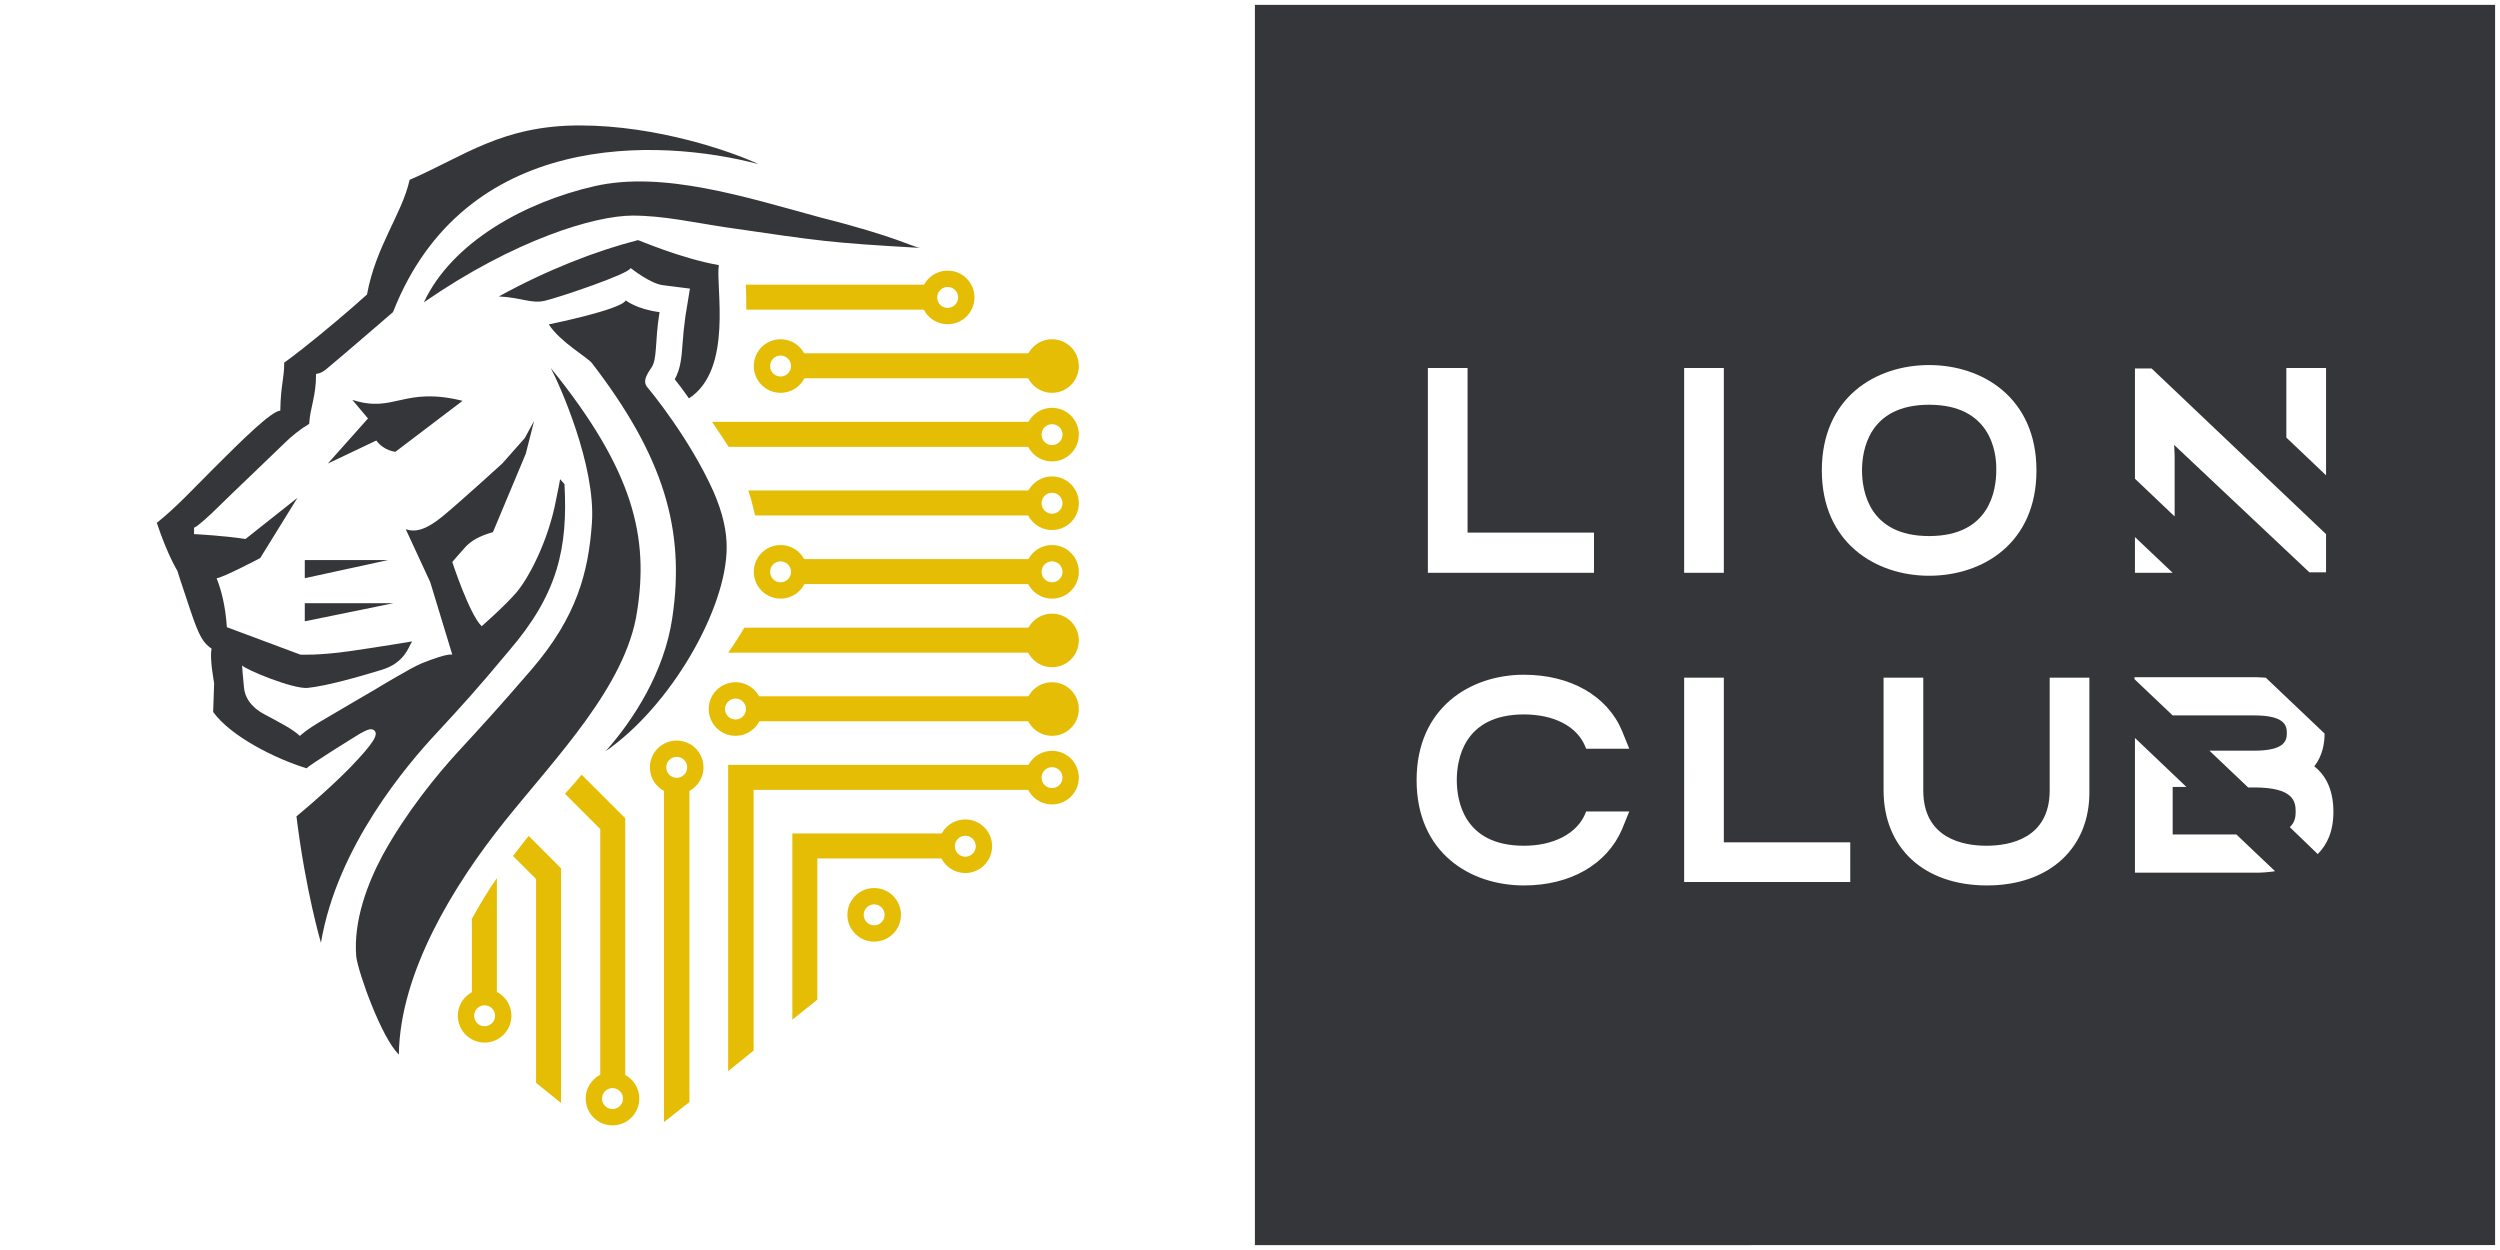 <?xml version="1.0" encoding="utf-8"?>
<!-- Generator: Adobe Illustrator 24.0.1, SVG Export Plug-In . SVG Version: 6.00 Build 0)  -->
<svg version="1.1" id="Layer_1" xmlns="http://www.w3.org/2000/svg" xmlns:xlink="http://www.w3.org/1999/xlink" x="0px" y="0px"
	 viewBox="0 0 510.2 255.1" style="enable-background:new 0 0 510.2 255.1;" xml:space="preserve">
<rect x="0" y="0" width="510.2" height="255.1" fill="#808080" stroke="none"/>
<style type="text/css">
	.st0{fill:#FFFFFF;}
	.st1{fill:#343639;}
	.st2{fill:#E5BD04;stroke:#E5BD04;stroke-width:3.336;stroke-miterlimit:10;}
	.st3{fill:none;stroke:#E5BD04;stroke-width:3.336;stroke-miterlimit:10;}
	.st4{fill:#E5BD04;}
</style>
<g id="Layer_2_1_">
</g>
<g id="Layer_1_1_">
	<rect y="0" class="st0" width="255.1" height="255.1"/>
	<g>
		<rect x="255.6" y="0.5" class="st1" width="254.1" height="254.1"/>
		<path class="st0" d="M509.2,1v253.1H256.1V1H509.2 M510.2,0H255.1v255.1h255.1V0L510.2,0z"/>
	</g>
	<g>
		<path class="st0" d="M393.7,117.5c-10.9,0-21.9-6.7-21.9-21.5c0-14.9,11-21.5,21.9-21.5s21.9,6.7,21.9,21.5
			C415.6,110.9,404.6,117.5,393.7,117.5z M393.7,82.6C381.3,82.6,380,92,380,96s1.3,13.4,13.7,13.4c12.4,0,13.7-9.4,13.7-13.4
			C407.5,92,406.1,82.6,393.7,82.6z M351.8,75.1h-8.1v41.8h8.1V75.1z M325.3,108.7h-25.8V75.1h-8.1v41.8h33.9V108.7z M443.4,116.9
			h-7.7v-7.3L443.4,116.9z M443.7,90.8l27.6,26h3.4V109L463,97.9l-23.9-22.7h-3.4v22.5l8.1,7.7V92.9L443.7,90.8z M474.7,97V75.1
			h-8.1v14.2L474.7,97z"/>
		<path class="st0" d="M405.5,180.7c-12.8,0-21.1-7.6-21.1-19.4v-23h8.1v23c0,9.8,8.1,11.3,12.9,11.3s12.9-1.5,12.9-11.3v-23h8.1v23
			C426.6,173,418.3,180.7,405.5,180.7z M377.6,171.9h-25.8v-33.6h-8.1V180h33.9V171.9z M323.7,165.6l-0.2,0.5
			c-1.7,4-6.4,6.5-12.5,6.5c-12.4,0-13.7-9.4-13.7-13.4s1.3-13.4,13.7-13.4c6.1,0,10.8,2.4,12.5,6.5l0.2,0.5h8.8l-1.5-3.7
			c-3-7.1-10.5-11.4-20-11.4c-10.9,0-21.9,6.7-21.9,21.5c0,14.9,11,21.5,21.9,21.5c9.5,0,16.9-4.3,20-11.4l1.5-3.7L323.7,165.6
			L323.7,165.6z M472.3,156.4c1.7-2.2,2.1-4.7,2.1-6.7l-12-11.4c-0.6,0-1.3-0.1-2-0.1h-24.8v0.4l7.8,7.4l0,0H460
			c6.2,0,6.7,2,6.7,3.6s-0.5,3.6-6.7,3.6h-9.1l7.9,7.5h1.2c8,0,8.5,2.8,8.5,4.9c0,1-0.1,2.2-1.2,3.2l5.7,5.5
			c1.9-1.9,3.2-4.6,3.2-8.6C476.2,161.1,474.6,158.2,472.3,156.4z M464.3,177.8c-1.4,0.2-2.7,0.3-3.8,0.3h-24.8v-27.5l10.5,10h-2.8
			v9.7h13L464.3,177.8z"/>
	</g>
	<g>
		<path class="st0" d="M188.3,47.2c-0.3-0.1-1.1-0.4-1.9-0.7c-2.7-1-7.8-2.9-17.8-5.6c-1.6-0.4-3.2-0.9-4.8-1.3
			c-1.1-0.3-2.2-0.6-3.2-0.9c0,0-0.1,0-0.2-0.1c-2.3-0.6-3.1-0.8-2.2-4c0.6-1.7-0.1-3.5-1.7-4.3c-4.8-2.3-20.9-8.3-38-8.3
			c-13,0-21,4-28.8,7.9c-2.3,1.2-4.7,2.4-7.3,3.5c-1,0.4-1.7,1.3-2,2.4c-0.6,2.8-1.9,5.5-3.4,8.6c-1.9,3.9-3.9,8.3-5.1,13.8
			c-1.5,1.3-4.8,4.2-8.7,7.4c-5.1,4.2-6.9,5.4-6.9,5.4c-1,0.6-1.5,1.7-1.5,2.8c0,1.3-0.1,2.2-0.3,3.3c-0.2,1.1-0.4,2.4-0.5,4.3
			c-2.4,1.6-6.1,5-12.8,11.7c-0.9,0.9-1.8,1.8-2.6,2.7c-3,3.1-5.8,5.9-8.6,8.1c-1.1,0.9-1.6,2.4-1.1,3.8c1.9,5.6,3.6,9,4.3,10.1
			c0.3,0.9,1,3.2,2.5,7.6c1.6,4.6,2.6,6.7,4.1,8.3c0,2,0.3,4.3,0.6,5.9l-0.1,5.6c0,0.7,0.2,1.5,0.6,2.1c4.1,5.7,13.7,10.6,20.9,12.8
			c0.3,0.1,0.7,0.2,1,0.1c-2.4,2.2-4.3,3.6-4.3,3.7c-0.9,0.7-1.4,1.9-1.2,3.1c1.9,15.5,5,26,5.1,26.4c0.5,1.5,1.9,2.5,3.5,2.4
			c2.1-0.2,3.4-0.4,4.2,2.3l0,0c1.5,5.4,5.5,16,9.2,19.5c0.6,0.6,1.5,0.9,2.4,0.9c0.4,0,0.9-0.1,1.3-0.3c1.3-0.5,2.1-1.8,2.1-3.1
			c0.2-17.3,13.1-35.9,20.8-45.5c1.7-2.2,3.6-4.4,5.5-6.6c2-2.4,4-4.8,6-7.4c0,0,0,0,0.1-0.1c1-1.3,2.6-1.3,3.7-0.2
			c1.1,1.3,3.1,1.5,4.5,0.6c14-9.6,26.2-30.4,26.2-44.4c0-4.1-1-8.2-3-12.8c-2.4-5.3-5.4-10.3-8.1-14.2c0.7,0,1.3-0.2,1.9-0.6
			c8.6-5.6,8-18,7.7-25.4c-0.1-1.7-0.2-3.4-0.1-4.1c0.3-1.9-1-3.6-2.8-3.9c-3.4-0.6-7.2-1.7-10.2-2.8c1.7,0.2,3.4,0.5,5.2,0.8
			s3.6,0.6,5.5,0.9l3.2,0.5c16.5,2.4,18.6,2.7,36.8,3.8c1.9,0.1,3.6-1.3,3.7-3.2C191.5,48.9,190.2,47.3,188.3,47.2z"/>
		<path class="st1" d="M94.4,81.8c-12.1-3-13.9,2.6-22.5-0.2l3.2,3.8l-8.2,9.2l9.9-4.7c1.5,2.1,3.9,2.3,3.9,2.3L94.4,81.8z M75.5,85
			l0.1-0.2L75.5,85L75.5,85z M89.2,149.5c-6,6.4-20.4,23.2-23.7,42.9c0,0-3.1-10.4-5-25.8c0,0,6-4.9,11-10c4.9-5.1,5.6-6.6,5-7.4
			c-0.6-0.8-1.7-0.2-3,0.5c-1.3,0.8-10.7,6.6-10.9,7.1c-6.3-1.9-15.5-6.5-19.1-11.5l0.2-5.9c0,0-1-5.3-0.5-7c-1.7-1.2-2.5-2.3-4.4-8
			c-1.9-5.6-2.6-7.9-2.6-7.9s-2-3.2-4.2-9.8c3.8-3,7.6-7.1,11.5-11c6.1-6.1,11.9-11.8,13.7-11.9c0.1-5.4,0.8-6.4,0.8-9.8
			c0,0,1.8-1.2,7.2-5.6s9.7-8.3,9.7-8.3c1.8-9.9,7.1-16.3,8.7-23.4c11.1-4.8,18.8-11.1,34.7-11.1s31.2,5.4,36.5,7.9
			c-20.5-5.4-60-7-74.6,30.2c0,0-10.9,9.4-12.5,10.7c-1.6,1.4-2.2,1.8-3.2,1.9c0,4.8-1.2,6.7-1.4,10.2c-1.7,1-3.6,2.5-5,3.9
			s-11.6,11.1-13.4,12.9c-1.8,1.8-4.3,4.1-5.1,4.4v1.3c0,0,6,0.3,10.5,1l10.6-8.4l-7.6,12.3c0,0-7.8,4.1-8.9,4.1
			c1,2.5,1.8,5.7,2.1,10l15,5.6c0,0,3.7,0.2,10-0.7s12.8-2,12.8-2c-0.8,1.3-1.6,4.4-6.2,5.8c-4.6,1.4-11.2,3.3-15.2,3.7
			c-3,0.2-12.5-3.7-13.3-4.6c0,0,0.2,2.8,0.4,4.6s1.2,3.8,4.2,5.4c3,1.6,5.9,3.1,7.2,4.4c0,0,1.1-1.2,5.3-3.6
			c4.2-2.5,9.9-5.8,9.9-5.8s7.4-4.5,9.6-5.4s5.3-2,6.3-1.8l-4.5-14.8l-5-10.8c2,0.7,4.2,0.1,7.5-2.6s12.2-10.8,12.2-10.8l4.6-5.2
			l1.9-3.5l-1.7,6.7l-6.7,16c-2.8,0.8-4.3,1.7-5.5,2.9c-1.1,1.2-2.8,3.2-2.8,3.2s3.5,10.7,6,13.1c0,0,4.7-4.1,7.1-6.9
			s6.5-10.4,8.1-19c0.4-1.8,0.8-4.1,0.8-4.1l0.9,1c0.7,13-1.3,22.4-11.4,34.1C97.4,140.6,94.1,144.2,89.2,149.5z M62.2,114.3h17
			l-17,3.7C62.2,118,62.2,114.3,62.2,114.3z M62.2,123.1h18.1l-18.1,3.7C62.2,126.8,62.2,123.1,62.2,123.1z M130,124.9
			c-2.3,15.1-16.5,29.6-27,42.7s-21.4,31-21.6,47.6c-3.5-3.3-8.3-16.7-8.7-20c-0.6-7.3,2.3-14.9,5.4-20.7c4.9-8.9,11.1-16.4,15.3-21
			c4.8-5.2,8.3-9,15.1-16.9c9.2-10.7,11.6-19.8,12.3-29.9c0.8-11.7-6.6-28.2-8.4-31.6C129.5,96.2,132.4,109.8,130,124.9z
			 M145.6,100.3c2,4.6,2.7,8.2,2.7,11.4c0,12.6-11.5,32.5-24.7,41.6c5.7-6.4,12-16.2,13.6-27.2c2.7-18.1-1.8-33-16.4-52
			c-0.8-1.1-6.5-4.3-8.8-7.9c0,0,14.8-3,15.7-4.9c0,0,2.2,1.8,6.9,2.4c-1,6.1-0.4,9.6-1.7,11.4c-1.2,1.7-1.6,2.8-0.9,3.8
			C132.7,79.7,140.7,89.4,145.6,100.3z M146.7,54.1c-0.7,4.2,3,21.3-6.1,27.2c-1.1-1.6-2.1-2.9-2.9-3.9c1.2-2.1,1.4-4.5,1.6-7.3
			c0.1-1.6,0.3-3.5,0.6-5.7l0.9-5.5l-5.5-0.7c-2.6-0.3-6.6-3.5-6.6-3.5c-0.3,1.2-14.9,6.1-17.6,6.7c-2.7,0.6-4.8-0.7-9.3-0.9
			c9.8-5.4,19.8-9.3,28.4-11.5C130.1,48.9,139.1,52.8,146.7,54.1z M187.9,50.6c-19.2-1.1-20.4-1.4-39.7-4.2
			c-6.7-1-12.8-2.4-19.1-2.4c-7.7,0-24.1,4.9-42.6,17.7c5.8-12.4,20.8-20.5,34.8-23.7s30.8,2.2,46.2,6.4
			C183,48.3,186.4,50.5,187.9,50.6z"/>
		<g>
			<circle class="st2" cx="214.7" cy="74.7" r="3.8"/>
			<circle class="st3" cx="159.3" cy="74.7" r="3.8"/>
			<circle class="st3" cx="214.7" cy="88.7" r="3.8"/>
			<circle class="st3" cx="214.7" cy="102.7" r="3.8"/>
			<circle class="st3" cx="214.7" cy="116.7" r="3.8"/>
			<circle class="st3" cx="159.3" cy="116.7" r="3.8"/>
			<circle class="st2" cx="214.7" cy="130.7" r="3.8"/>
			<circle class="st2" cx="214.7" cy="144.7" r="3.8"/>
			<circle class="st3" cx="214.7" cy="158.7" r="3.8"/>
			<g>
				<circle class="st3" cx="197" cy="172.7" r="3.8"/>
			</g>
			<g>
				<circle class="st3" cx="178.4" cy="186.7" r="3.8"/>
			</g>
			<circle class="st3" cx="138.1" cy="156.6" r="3.8"/>
			<circle class="st3" cx="150.1" cy="144.7" r="3.8"/>
			<circle class="st3" cx="125" cy="224.2" r="3.8"/>
			<circle class="st3" cx="98.9" cy="207.3" r="3.8"/>
			<circle class="st3" cx="193.4" cy="60.7" r="3.8"/>
		</g>
		<g>
			<g>
				<rect x="163.2" y="72.1" class="st4" width="47.6" height="5.1"/>
			</g>
			<g>
				<rect x="163.2" y="114.1" class="st4" width="47.6" height="5.1"/>
			</g>
			<g>
				<rect x="153.9" y="142.1" class="st4" width="56.9" height="5.1"/>
			</g>
			<g>
				<polygon class="st4" points="193.7,175.2 193.7,170.1 161.7,170.1 161.7,208.1 166.8,204 166.8,175.2 				"/>
				<polygon class="st4" points="153.8,214.4 153.8,161.2 210.8,161.2 210.8,156.1 148.6,156.1 148.6,218.6 				"/>
				<polygon class="st4" points="140.7,224.9 140.7,160.5 135.5,160.5 135.5,229 				"/>
			</g>
			<g>
				<path class="st4" d="M104.7,174.7l4.7,4.7V221l5.1,4.1v-47.9l-6.6-6.6C106.8,171.9,105.8,173.3,104.7,174.7z"/>
				<path class="st4" d="M96.3,187.5v15.9h5.1v-24.2C99.6,181.8,97.9,184.6,96.3,187.5z"/>
				<path class="st4" d="M115.3,162l7.2,7.2v51.2h5.1V167l-8.9-8.9C117.6,159.4,116.5,160.7,115.3,162z"/>
				<path class="st4" d="M154.1,105.2h56.7v-5.1h-58.1C153.3,101.8,153.7,103.5,154.1,105.2z"/>
				<path class="st4" d="M145.3,86.1c1.2,1.7,2.3,3.4,3.4,5.1h62.2v-5.1H145.3z"/>
				<path class="st4" d="M148.6,133.2h62.2v-5.1h-58.9C150.9,129.8,149.8,131.5,148.6,133.2z"/>
			</g>
			<path class="st4" d="M152.2,58.1c0.1,1.6,0.1,3.3,0.1,5.1h37.2v-5.1H152.2z"/>
		</g>
	</g>
</g>
</svg>
